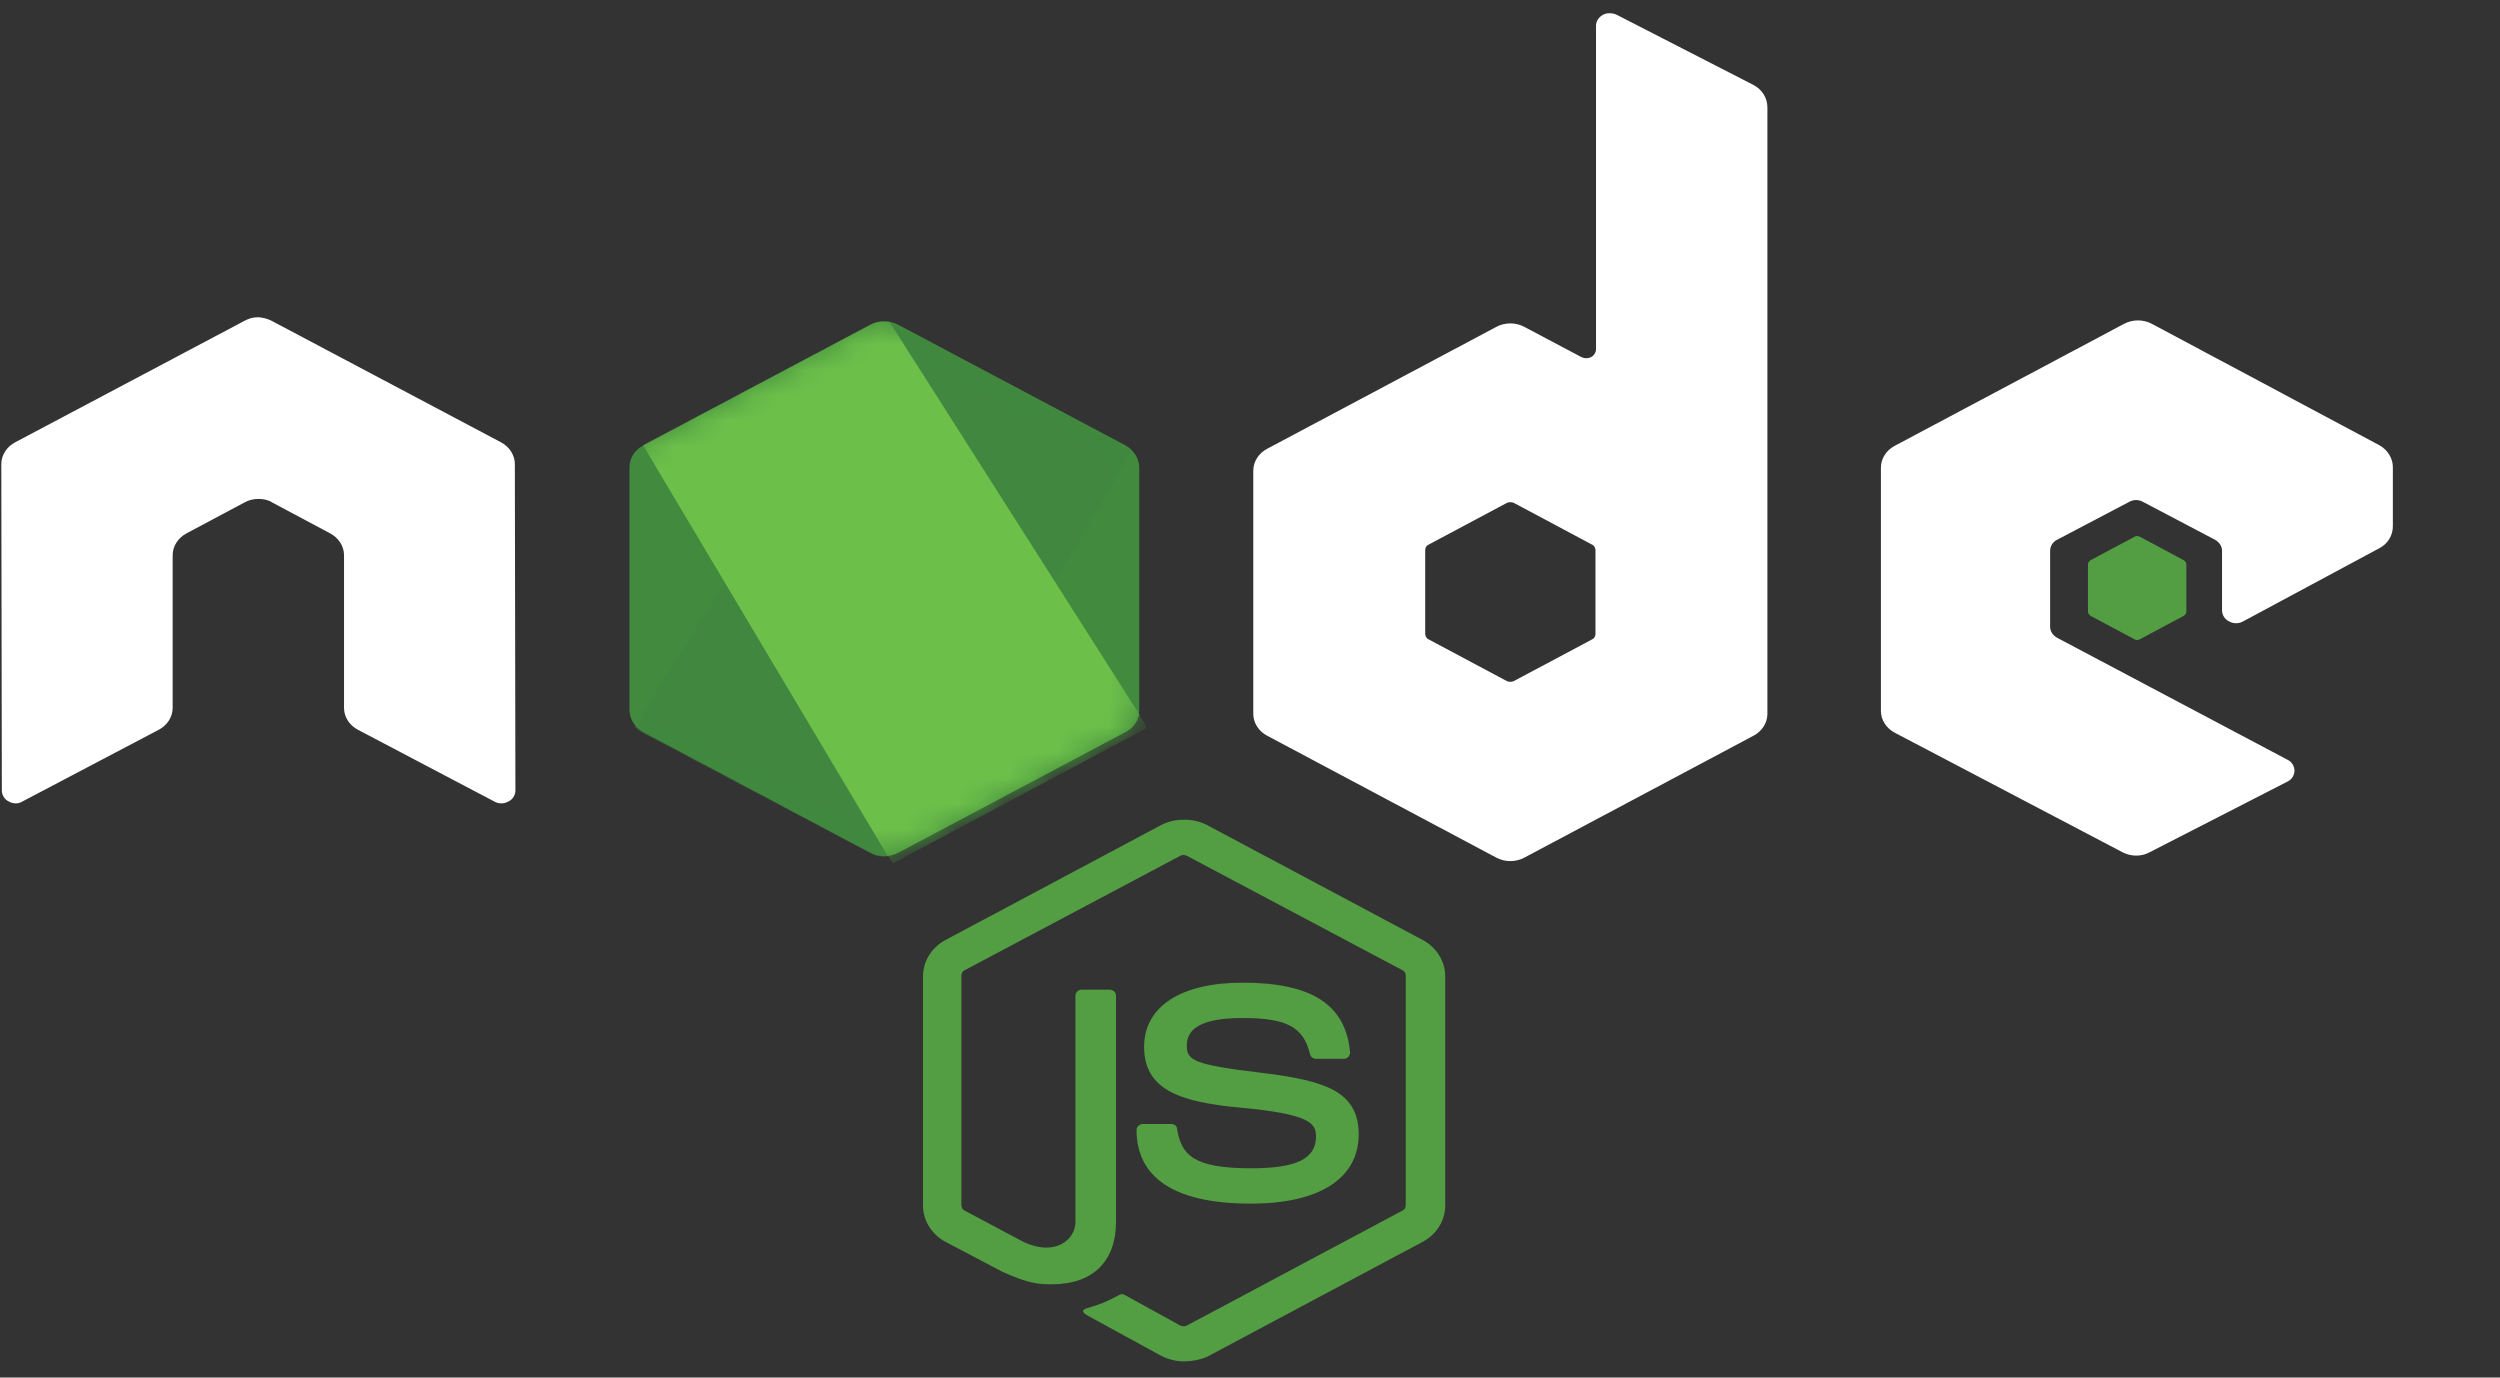 <svg width="98" height="54" viewBox="0 0 98 54" fill="none" xmlns="http://www.w3.org/2000/svg">
<rect x="0" y="0" width="98" height="54" fill="#333333" stroke="none"/>
<g clip-path="url(#clip0_193_216)">
<path d="M46.417 53.366C46.099 53.366 45.802 53.288 45.527 53.152L42.708 51.611C42.285 51.396 42.496 51.318 42.624 51.279C43.196 51.103 43.302 51.064 43.895 50.752C43.959 50.713 44.044 50.733 44.107 50.772L46.269 51.962C46.353 52.001 46.459 52.001 46.523 51.962L54.978 47.455C55.063 47.416 55.105 47.338 55.105 47.241V38.248C55.105 38.15 55.063 38.072 54.978 38.033L46.523 33.546C46.438 33.507 46.332 33.507 46.269 33.546L37.813 38.033C37.729 38.072 37.686 38.169 37.686 38.248V47.241C37.686 47.319 37.729 47.416 37.813 47.455L40.123 48.684C41.373 49.27 42.157 48.587 42.157 47.904V39.028C42.157 38.911 42.263 38.794 42.412 38.794H43.492C43.62 38.794 43.747 38.891 43.747 39.028V47.904C43.747 49.445 42.836 50.343 41.246 50.343C40.759 50.343 40.377 50.343 39.297 49.855L37.072 48.684C36.521 48.392 36.182 47.845 36.182 47.26V38.267C36.182 37.682 36.521 37.136 37.072 36.843L45.527 32.337C46.057 32.064 46.777 32.064 47.307 32.337L55.762 36.843C56.313 37.136 56.652 37.682 56.652 38.267V47.26C56.652 47.845 56.313 48.392 55.762 48.684L47.307 53.191C47.031 53.308 46.713 53.366 46.417 53.366ZM49.023 47.182C45.315 47.182 44.552 45.622 44.552 44.295C44.552 44.178 44.658 44.061 44.806 44.061H45.908C46.035 44.061 46.141 44.139 46.141 44.256C46.311 45.29 46.798 45.797 49.044 45.797C50.825 45.797 51.588 45.426 51.588 44.549C51.588 44.041 51.376 43.671 48.599 43.417C46.29 43.203 44.849 42.734 44.849 41.037C44.849 39.457 46.29 38.521 48.706 38.521C51.418 38.521 52.753 39.379 52.923 41.252C52.923 41.31 52.901 41.369 52.859 41.427C52.816 41.466 52.753 41.505 52.689 41.505H51.587C51.481 41.505 51.376 41.427 51.354 41.33C51.1 40.257 50.443 39.906 48.706 39.906C46.756 39.906 46.523 40.53 46.523 40.998C46.523 41.564 46.798 41.739 49.426 42.051C52.032 42.364 53.262 42.812 53.262 44.49C53.24 46.207 51.715 47.182 49.023 47.182Z" fill="#539E43"/>
<path d="M20.182 18.193C20.182 17.842 19.97 17.51 19.631 17.334L10.646 12.575C10.498 12.496 10.328 12.457 10.159 12.438H10.074C9.905 12.438 9.735 12.496 9.587 12.575L0.602 17.334C0.263 17.51 0.051 17.842 0.051 18.193L0.072 30.99C0.072 31.166 0.178 31.341 0.347 31.419C0.517 31.517 0.729 31.517 0.877 31.419L6.217 28.61C6.556 28.435 6.768 28.103 6.768 27.752V21.763C6.768 21.412 6.98 21.08 7.319 20.904L9.587 19.695C9.756 19.597 9.947 19.558 10.138 19.558C10.328 19.558 10.519 19.597 10.668 19.695L12.935 20.904C13.274 21.08 13.486 21.412 13.486 21.763V27.752C13.486 28.103 13.698 28.435 14.037 28.61L19.377 31.419C19.547 31.517 19.758 31.517 19.928 31.419C20.098 31.341 20.204 31.166 20.204 30.99L20.182 18.193ZM63.37 0.577C63.2 0.499 62.988 0.499 62.84 0.577C62.67 0.675 62.564 0.831 62.564 1.006V13.687C62.564 13.803 62.501 13.921 62.374 13.999C62.247 14.057 62.119 14.057 61.992 13.999L59.746 12.809C59.581 12.722 59.395 12.677 59.206 12.677C59.016 12.677 58.83 12.722 58.665 12.809L49.68 17.588C49.341 17.764 49.129 18.095 49.129 18.446V27.986C49.129 28.337 49.341 28.669 49.68 28.844L58.665 33.624C58.83 33.71 59.016 33.755 59.206 33.755C59.395 33.755 59.581 33.71 59.746 33.624L68.731 28.844C69.07 28.669 69.282 28.337 69.282 27.986V4.206C69.282 3.835 69.07 3.503 68.731 3.328L63.37 0.577ZM62.543 24.845C62.543 24.943 62.501 25.021 62.416 25.06L59.343 26.698C59.3 26.718 59.253 26.727 59.206 26.727C59.158 26.727 59.111 26.718 59.068 26.698L55.995 25.06C55.91 25.021 55.868 24.923 55.868 24.845V21.568C55.868 21.47 55.91 21.392 55.995 21.353L59.068 19.714C59.111 19.695 59.158 19.685 59.206 19.685C59.253 19.685 59.3 19.695 59.343 19.714L62.416 21.353C62.501 21.392 62.543 21.49 62.543 21.568V24.845ZM93.27 21.49C93.609 21.314 93.8 20.983 93.8 20.631V18.31C93.8 17.959 93.588 17.627 93.27 17.452L84.349 12.692C84.184 12.605 83.998 12.56 83.808 12.56C83.619 12.56 83.433 12.605 83.268 12.692L74.283 17.471C73.944 17.646 73.732 17.978 73.732 18.329V27.869C73.732 28.22 73.944 28.552 74.283 28.727L83.204 33.409C83.544 33.584 83.946 33.584 84.264 33.409L89.668 30.639C89.837 30.561 89.943 30.385 89.943 30.21C89.943 30.034 89.837 29.859 89.668 29.781L80.64 25.001C80.471 24.904 80.365 24.748 80.365 24.572V21.587C80.365 21.412 80.471 21.236 80.64 21.158L83.459 19.676C83.541 19.628 83.637 19.602 83.734 19.602C83.832 19.602 83.927 19.628 84.01 19.676L86.828 21.158C86.998 21.256 87.104 21.412 87.104 21.587V23.928C87.104 24.104 87.21 24.279 87.379 24.358C87.549 24.455 87.76 24.455 87.93 24.358L93.27 21.49Z" fill="white"/>
<path d="M83.671 21.041C83.702 21.022 83.739 21.012 83.777 21.012C83.814 21.012 83.851 21.022 83.882 21.041L85.599 21.958C85.663 21.997 85.705 22.055 85.705 22.133V23.967C85.705 24.045 85.663 24.104 85.599 24.143L83.882 25.059C83.851 25.078 83.814 25.089 83.777 25.089C83.739 25.089 83.702 25.078 83.671 25.059L81.954 24.143C81.891 24.104 81.848 24.045 81.848 23.967V22.133C81.848 22.055 81.891 21.997 81.954 21.958L83.671 21.041Z" fill="#539E43"/>
<path d="M35.207 12.73C35.042 12.644 34.856 12.599 34.666 12.599C34.477 12.599 34.291 12.644 34.126 12.73L25.205 17.47C24.866 17.646 24.675 17.978 24.675 18.329V27.829C24.675 28.18 24.887 28.512 25.205 28.688L34.126 33.428C34.291 33.514 34.477 33.56 34.666 33.56C34.856 33.56 35.042 33.514 35.207 33.428L44.128 28.688C44.467 28.512 44.658 28.18 44.658 27.829V18.329C44.658 17.978 44.446 17.646 44.128 17.471L35.207 12.73Z" fill="url(#paint0_linear_193_216)"/>
<mask id="mask0_193_216" style="mask-type:luminance" maskUnits="userSpaceOnUse" x="24" y="12" width="21" height="22">
<path d="M35.207 12.73C35.042 12.644 34.856 12.599 34.666 12.599C34.477 12.599 34.291 12.644 34.126 12.73L25.205 17.47C24.866 17.646 24.675 17.978 24.675 18.329V27.829C24.675 28.18 24.887 28.512 25.205 28.688L34.126 33.428C34.291 33.514 34.477 33.56 34.666 33.56C34.856 33.56 35.042 33.514 35.207 33.428L44.128 28.688C44.467 28.512 44.658 28.18 44.658 27.829V18.329C44.658 17.978 44.446 17.646 44.128 17.471L35.207 12.73Z" fill="white"/>
</mask>
<g mask="url(#mask0_193_216)">
<path d="M44.15 17.471L35.186 12.73C35.098 12.689 35.005 12.657 34.91 12.633L24.866 28.473C24.949 28.567 25.049 28.646 25.162 28.707L34.126 33.448C34.38 33.584 34.677 33.623 34.953 33.545L44.383 17.666C44.319 17.588 44.234 17.529 44.15 17.471Z" fill="url(#paint1_linear_193_216)"/>
</g>
<mask id="mask1_193_216" style="mask-type:luminance" maskUnits="userSpaceOnUse" x="24" y="12" width="21" height="22">
<path d="M35.207 12.73C35.042 12.644 34.856 12.599 34.666 12.599C34.477 12.599 34.291 12.644 34.126 12.73L25.205 17.47C24.866 17.646 24.675 17.978 24.675 18.329V27.829C24.675 28.18 24.887 28.512 25.205 28.688L34.126 33.428C34.291 33.514 34.477 33.56 34.666 33.56C34.856 33.56 35.042 33.514 35.207 33.428L44.128 28.688C44.467 28.512 44.658 28.18 44.658 27.829V18.329C44.658 17.978 44.446 17.646 44.128 17.471L35.207 12.73Z" fill="white"/>
</mask>
<g mask="url(#mask1_193_216)">
<path fill-rule="evenodd" clip-rule="evenodd" d="M44.171 28.688C44.425 28.551 44.616 28.317 44.701 28.064L34.868 12.614C34.613 12.575 34.338 12.594 34.105 12.73L25.205 17.451L34.804 33.565C34.944 33.544 35.079 33.505 35.207 33.448L44.17 28.688L44.171 28.688Z" fill="url(#paint2_linear_193_216)"/>
<path fill-rule="evenodd" clip-rule="evenodd" d="M44.171 28.688L35.228 33.428C35.102 33.487 34.966 33.527 34.825 33.545L34.995 33.838L44.912 28.551V28.434L44.658 28.044C44.616 28.317 44.425 28.551 44.171 28.688Z" fill="url(#paint3_linear_193_216)"/>
<path fill-rule="evenodd" clip-rule="evenodd" d="M44.171 28.688L35.228 33.428C35.102 33.487 34.966 33.527 34.825 33.545L34.995 33.838L44.912 28.551V28.434L44.658 28.044C44.616 28.317 44.425 28.551 44.171 28.688Z" fill="url(#paint4_linear_193_216)"/>
</g>
</g>
<defs>
<linearGradient id="paint0_linear_193_216" x1="1387.3" y1="379.144" x2="520.478" y2="1858.69" gradientUnits="userSpaceOnUse">
<stop stop-color="#41873F"/>
<stop offset="0.329" stop-color="#418B3D"/>
<stop offset="0.635" stop-color="#419637"/>
<stop offset="0.932" stop-color="#3FA92D"/>
<stop offset="1" stop-color="#3FAE2A"/>
</linearGradient>
<linearGradient id="paint1_linear_193_216" x1="869.507" y1="1168.56" x2="3222.03" y2="-219.848" gradientUnits="userSpaceOnUse">
<stop offset="0.138" stop-color="#41873F"/>
<stop offset="0.403" stop-color="#54A044"/>
<stop offset="0.714" stop-color="#66B848"/>
<stop offset="0.908" stop-color="#6CC04A"/>
</linearGradient>
<linearGradient id="paint2_linear_193_216" x1="-60.363" y1="1061" x2="2004.03" y2="1061" gradientUnits="userSpaceOnUse">
<stop offset="0.092" stop-color="#6CC04A"/>
<stop offset="0.286" stop-color="#66B848"/>
<stop offset="0.597" stop-color="#54A044"/>
<stop offset="0.862" stop-color="#41873F"/>
</linearGradient>
<linearGradient id="paint3_linear_193_216" x1="-1012.81" y1="319.331" x2="1051.56" y2="319.331" gradientUnits="userSpaceOnUse">
<stop offset="0.092" stop-color="#6CC04A"/>
<stop offset="0.286" stop-color="#66B848"/>
<stop offset="0.597" stop-color="#54A044"/>
<stop offset="0.862" stop-color="#41873F"/>
</linearGradient>
<linearGradient id="paint4_linear_193_216" x1="1352.31" y1="-1194.86" x2="906.711" y2="1341.51" gradientUnits="userSpaceOnUse">
<stop stop-color="#41873F"/>
<stop offset="0.329" stop-color="#418B3D"/>
<stop offset="0.635" stop-color="#419637"/>
<stop offset="0.932" stop-color="#3FA92D"/>
<stop offset="1" stop-color="#3FAE2A"/>
</linearGradient>
<clipPath id="clip0_193_216">
<rect width="98" height="53" fill="white" transform="translate(0 0.519)"/>
</clipPath>
</defs>
</svg>
